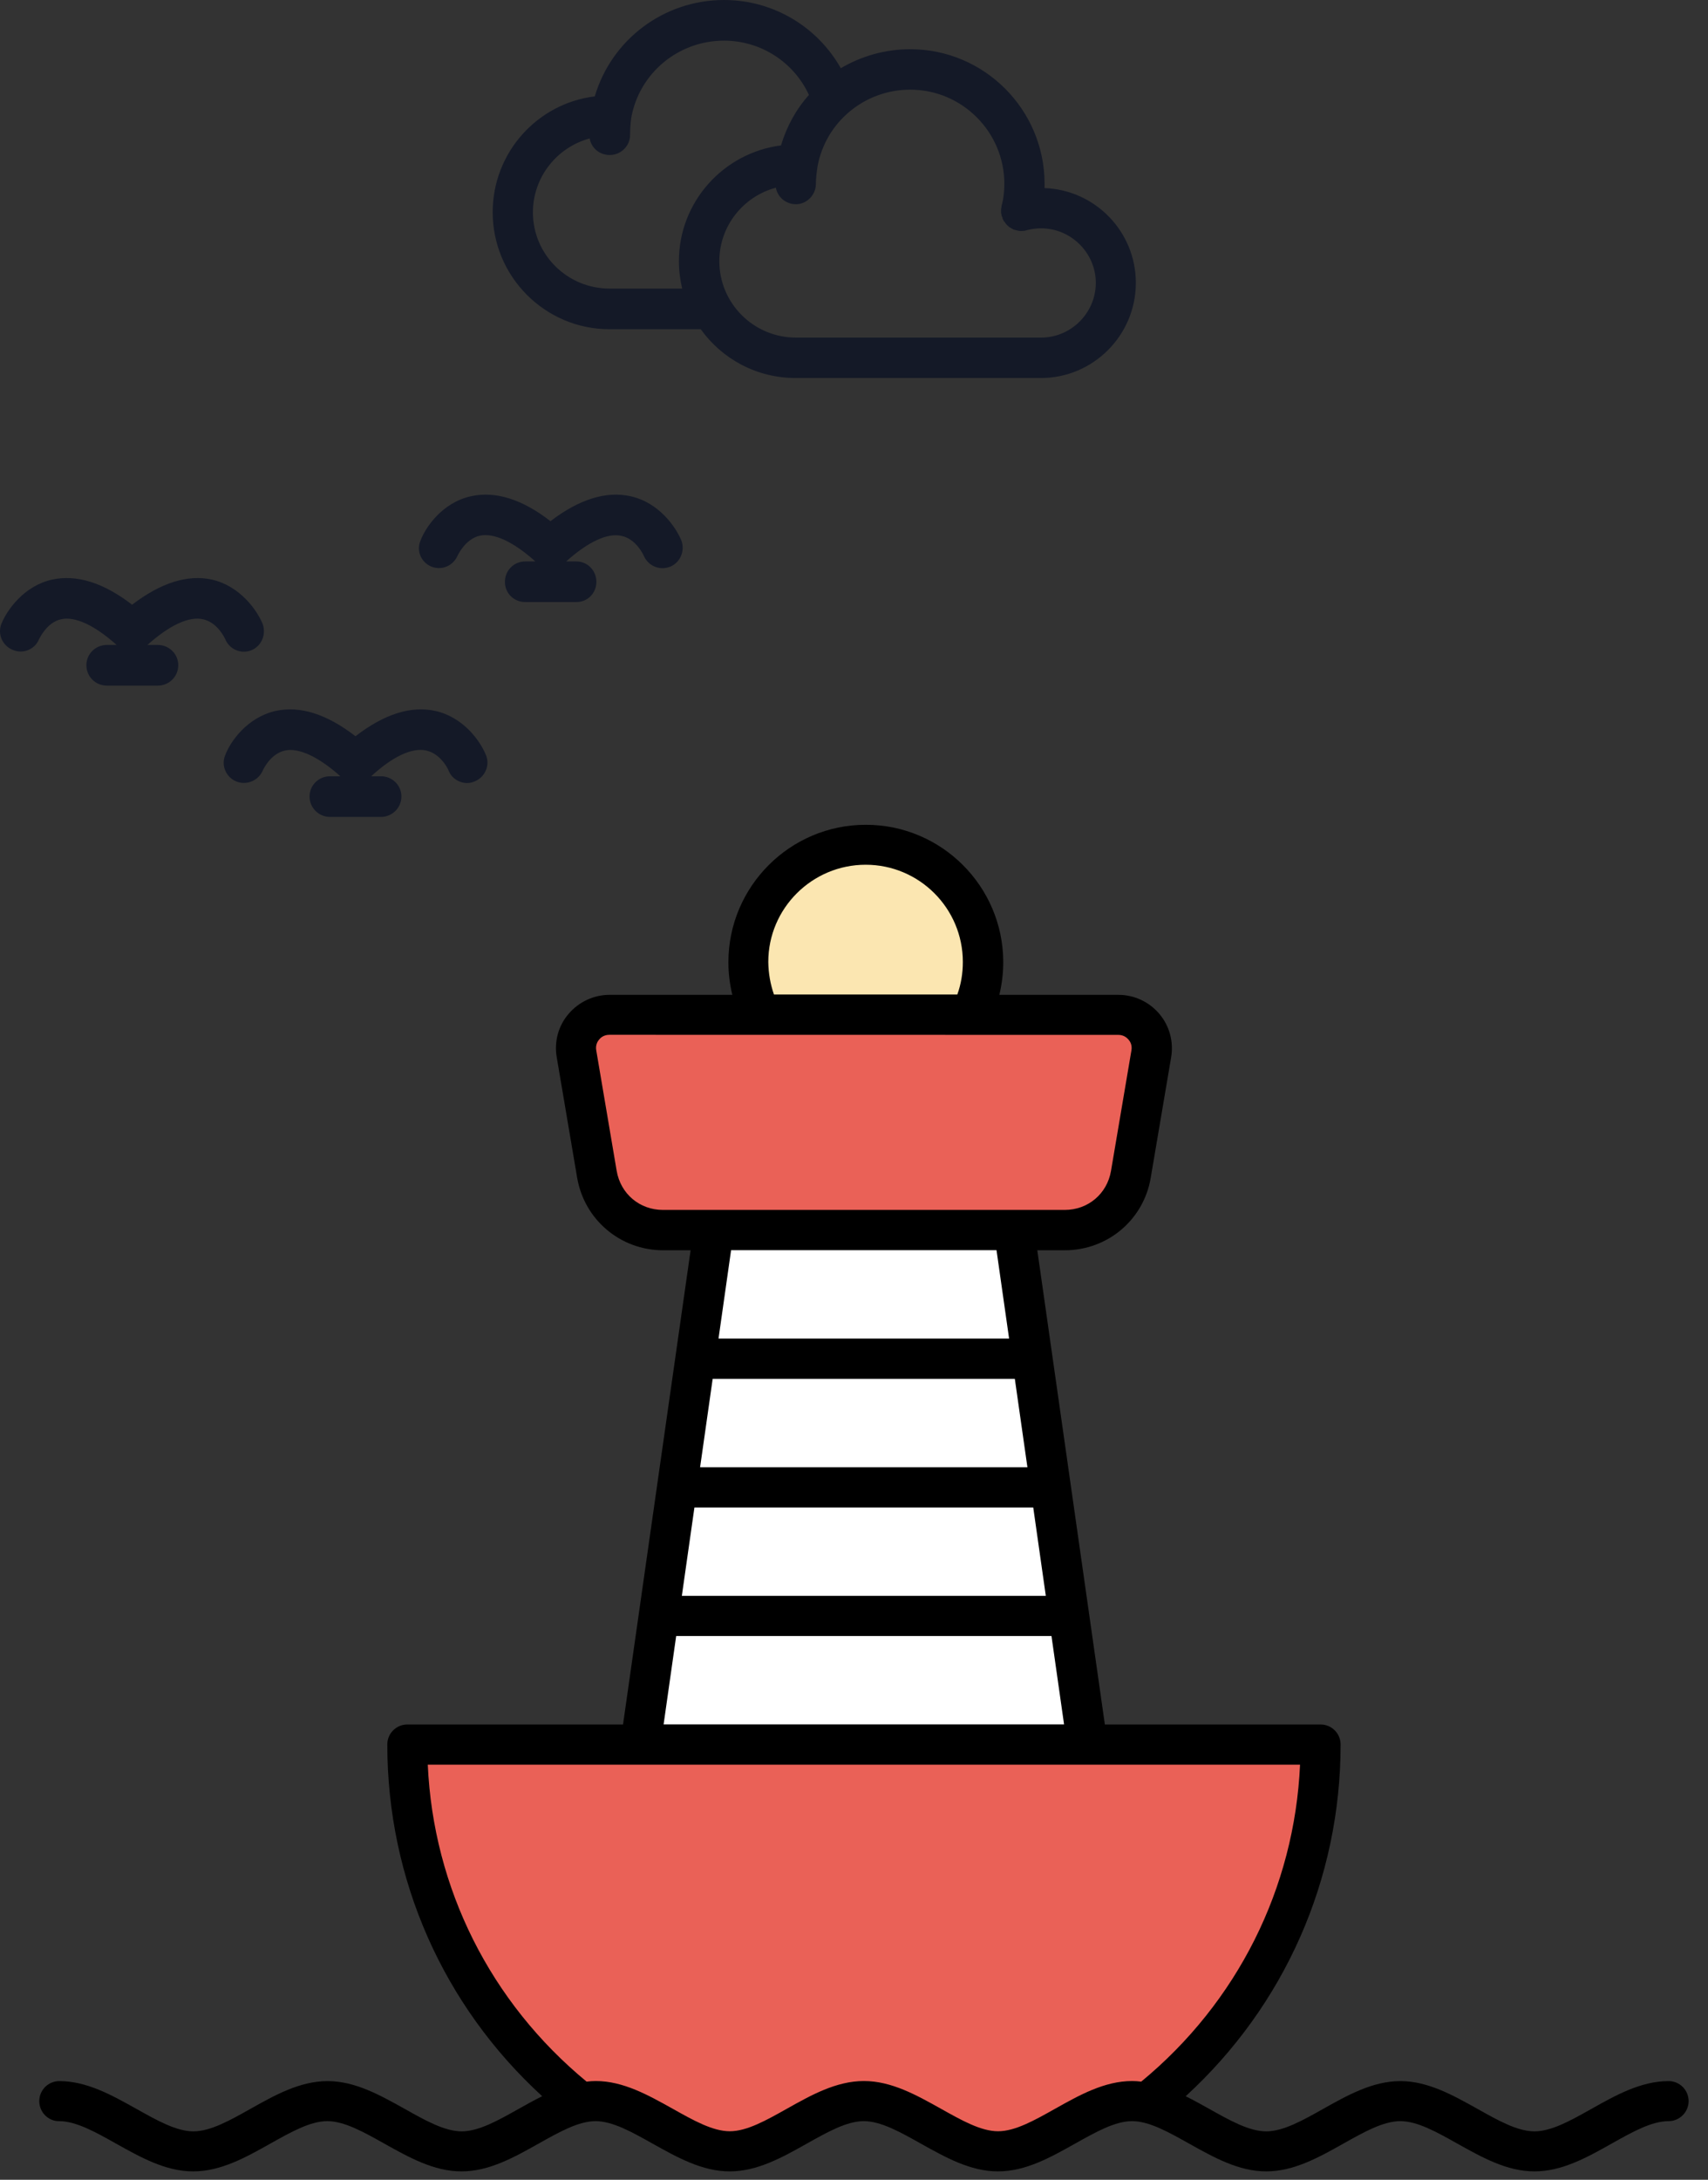 <svg  viewBox="0 0 87 111" fill="none" xmlns="http://www.w3.org/2000/svg">
<rect x="0" y="0" width="87" height="111" fill="#333333" stroke="none"/>
<path d="M31.044 16.765H35.693C36.775 18.273 38.532 19.25 40.529 19.25H53.02C55.682 19.25 57.856 17.077 57.856 14.404C57.856 11.794 55.786 9.672 53.207 9.578C53.207 9.506 53.207 9.433 53.207 9.36C53.207 5.585 50.139 2.506 46.364 2.506C45.084 2.506 43.868 2.86 42.828 3.474C41.632 1.352 39.375 -7.62939e-06 36.879 -7.62939e-06C33.811 -7.62939e-06 31.148 2.018 30.296 4.909C27.373 5.262 25.096 7.769 25.096 10.806C25.096 14.082 27.758 16.765 31.044 16.765ZM51.158 9.36C51.158 9.745 51.117 10.13 51.013 10.494V10.525C51.013 10.577 50.992 10.618 50.992 10.67C50.992 10.691 50.992 10.712 50.992 10.743C50.992 10.774 50.992 10.826 50.992 10.868C51.013 10.889 51.013 10.92 51.013 10.951C51.013 10.972 51.013 10.993 51.033 11.003C51.033 11.024 51.033 11.034 51.054 11.055C51.054 11.086 51.075 11.118 51.075 11.149C51.096 11.18 51.117 11.211 51.117 11.242C51.137 11.274 51.158 11.284 51.179 11.305C51.2 11.346 51.221 11.378 51.241 11.398C51.262 11.419 51.283 11.45 51.304 11.471C51.325 11.492 51.366 11.523 51.387 11.544C51.408 11.565 51.428 11.575 51.47 11.596C51.491 11.617 51.532 11.638 51.574 11.658C51.574 11.658 51.605 11.679 51.626 11.69C51.668 11.7 51.709 11.71 51.751 11.721C51.751 11.721 51.772 11.731 51.792 11.731C51.792 11.731 51.813 11.742 51.834 11.742C51.876 11.752 51.917 11.762 51.98 11.762C52.001 11.762 52.021 11.762 52.042 11.762H52.063C52.146 11.762 52.229 11.752 52.302 11.721C52.541 11.658 52.812 11.627 53.03 11.627C54.548 11.627 55.817 12.875 55.817 14.404C55.817 15.933 54.559 17.191 53.03 17.191H40.54C38.387 17.191 36.64 15.444 36.64 13.302C36.64 11.513 37.856 10.005 39.52 9.558C39.604 10.036 40.03 10.4 40.54 10.4C41.091 10.4 41.559 9.932 41.559 9.36C41.559 9.069 41.6 8.757 41.642 8.476C42.058 6.209 44.044 4.566 46.364 4.566C49.005 4.566 51.158 6.718 51.158 9.36ZM30.036 7.051C30.119 7.54 30.545 7.894 31.055 7.894C31.627 7.894 32.095 7.436 32.095 6.864C32.095 6.573 32.116 6.271 32.157 5.98C32.573 3.713 34.56 2.07 36.879 2.07C38.751 2.07 40.436 3.162 41.205 4.836C40.55 5.564 40.072 6.438 39.781 7.405C36.858 7.779 34.581 10.275 34.581 13.302C34.581 13.78 34.643 14.248 34.747 14.695H31.044C28.892 14.695 27.145 12.958 27.145 10.816C27.145 9.017 28.372 7.498 30.036 7.051Z" fill="#141927"/>
<path d="M2.652 29.515C1.207 29.838 0.354 31.075 0.073 31.762C-0.135 32.282 0.115 32.874 0.645 33.093C1.165 33.322 1.779 33.072 1.987 32.552C2.008 32.531 2.372 31.689 3.12 31.533C3.828 31.377 4.826 31.845 5.939 32.843H5.44C4.868 32.843 4.4 33.301 4.4 33.873C4.4 34.455 4.868 34.913 5.44 34.913H8.04C8.612 34.913 9.08 34.455 9.08 33.873C9.08 33.301 8.612 32.843 8.04 32.843H7.509C8.622 31.845 9.62 31.377 10.328 31.533C11.087 31.689 11.451 32.51 11.472 32.542C11.627 32.937 12.012 33.186 12.418 33.186C12.543 33.186 12.678 33.166 12.803 33.114C13.333 32.895 13.572 32.292 13.375 31.762C13.094 31.086 12.241 29.848 10.796 29.515C9.558 29.245 8.196 29.671 6.729 30.794C5.273 29.671 3.911 29.245 2.652 29.515Z" fill="#141927"/>
<path d="M11.471 38.459C11.253 38.979 11.513 39.572 12.023 39.79C12.553 40.009 13.156 39.759 13.385 39.239C13.385 39.239 13.749 38.386 14.518 38.22C15.205 38.064 16.224 38.532 17.337 39.53H16.806C16.235 39.53 15.767 39.988 15.767 40.56C15.767 41.132 16.235 41.6 16.806 41.6H19.407C19.979 41.6 20.447 41.132 20.447 40.56C20.447 39.988 19.979 39.53 19.407 39.53H18.907C19.999 38.522 20.998 38.054 21.715 38.22C22.464 38.386 22.849 39.208 22.849 39.239C23.005 39.634 23.39 39.874 23.795 39.874C23.941 39.874 24.055 39.842 24.18 39.79C24.71 39.572 24.971 38.969 24.752 38.449C24.471 37.762 23.639 36.535 22.173 36.202C20.935 35.932 19.573 36.358 18.107 37.492C16.64 36.358 15.288 35.932 14.04 36.202C12.584 36.535 11.731 37.762 11.471 38.459Z" fill="#141927"/>
<path d="M21.965 28.85C22.495 29.068 23.078 28.818 23.306 28.298C23.306 28.298 23.691 27.446 24.44 27.279C25.158 27.123 26.156 27.591 27.269 28.59H26.759C26.166 28.59 25.719 29.058 25.719 29.63C25.719 30.202 26.166 30.659 26.759 30.659H29.359C29.931 30.659 30.378 30.202 30.378 29.63C30.378 29.058 29.931 28.59 29.359 28.59H28.839C29.952 27.591 30.95 27.123 31.658 27.29C32.406 27.446 32.77 28.257 32.791 28.298C32.958 28.694 33.342 28.933 33.748 28.933C33.873 28.933 33.987 28.912 34.133 28.86C34.663 28.642 34.902 28.038 34.705 27.518C34.424 26.842 33.571 25.594 32.126 25.272C30.888 24.991 29.505 25.418 28.038 26.541C26.603 25.418 25.22 24.991 23.982 25.272C22.537 25.594 21.684 26.832 21.424 27.518C21.195 28.038 21.445 28.631 21.965 28.85Z" fill="#141927"/>
<path d="M50 48.5C50 51.538 47.314 54 44 54C40.686 54 38 51.538 38 48.5C38 45.462 40.686 43 44 43C47.314 43 50 45.462 50 48.5Z" fill="#FBE6B1"/>
<path d="M29.5 52H58.5L56.5 62H31.5L29.5 52Z" fill="#EA6157"/>
<path d="M36.5 63H52L55.5 89H33L36.5 63Z" fill="white"/>
<path d="M21 89H67.5L66.5 93.5L65.611 98L63 102.5L59 107H56.5L51 109.5L44 107L36.5 109.5L32.5 107H29L24.5 101.5L22 95.5L21 89Z" fill="#EA6157"/>
<path d="M2.001 106.995C2.001 106.425 2.462 105.976 3.021 105.976C4.431 105.976 5.7 106.695 6.942 107.386C7.993 107.976 8.982 108.535 9.853 108.535C10.724 108.535 11.712 107.976 12.763 107.386C13.993 106.695 15.274 105.976 16.685 105.976C18.095 105.976 19.364 106.695 20.607 107.386C21.657 107.976 22.646 108.535 23.517 108.535C24.388 108.535 25.376 107.976 26.427 107.386C26.818 107.167 27.208 106.945 27.618 106.746C22.587 102.144 19.728 95.715 19.728 88.836C19.728 88.265 20.189 87.816 20.747 87.816H31.735L35.177 63.668H33.778C31.606 63.668 29.767 62.117 29.399 59.977L28.36 53.848C28.22 53.047 28.438 52.238 28.962 51.629C29.481 51.02 30.243 50.66 31.052 50.66H37.302C37.173 50.121 37.102 49.57 37.102 49C37.102 45.141 40.243 42 44.102 42C47.962 42 51.102 45.141 51.102 49C51.102 49.57 51.032 50.121 50.903 50.66H56.962C57.77 50.66 58.532 51.012 59.052 51.629C59.571 52.238 59.79 53.051 59.653 53.848L58.614 59.977C58.255 62.117 56.415 63.668 54.235 63.668H52.837L56.278 87.816H67.266C67.837 87.816 68.286 88.277 68.286 88.836C68.286 95.707 65.426 102.137 60.395 106.746C60.794 106.945 61.196 107.167 61.587 107.386C62.637 107.976 63.626 108.535 64.497 108.535C65.368 108.535 66.356 107.976 67.407 107.386C68.637 106.695 69.919 105.976 71.329 105.976C72.739 105.976 74.008 106.695 75.251 107.386C76.302 107.976 77.29 108.535 78.161 108.535C79.032 108.535 80.02 107.976 81.071 107.386C82.302 106.695 83.583 105.976 84.993 105.976C85.563 105.976 86.013 106.437 86.013 106.995C86.013 107.554 85.552 108.015 84.993 108.015C84.122 108.015 83.134 108.574 82.083 109.163C80.852 109.855 79.571 110.574 78.161 110.574C76.751 110.574 75.481 109.855 74.239 109.163C73.188 108.574 72.2 108.015 71.329 108.015C70.458 108.015 69.469 108.574 68.419 109.163C67.188 109.855 65.907 110.574 64.497 110.574C63.087 110.574 61.817 109.855 60.575 109.163C59.524 108.574 58.536 108.015 57.665 108.015C56.794 108.015 55.805 108.574 54.754 109.163C53.524 109.855 52.243 110.574 50.833 110.574C49.422 110.574 48.153 109.855 46.911 109.163C45.86 108.574 44.871 108.015 44 108.015C43.129 108.015 42.141 108.574 41.09 109.163C39.86 109.855 38.578 110.574 37.168 110.574C35.758 110.574 34.489 109.855 33.246 109.163C32.196 108.574 31.207 108.015 30.336 108.015C29.465 108.015 28.477 108.574 27.426 109.163C26.195 109.855 24.914 110.574 23.504 110.574C22.094 110.574 20.824 109.855 19.582 109.163C18.531 108.574 17.543 108.015 16.672 108.015C15.801 108.015 14.813 108.574 13.762 109.163C12.531 109.855 11.25 110.574 9.84 110.574C8.43 110.574 7.16 109.855 5.918 109.163C4.867 108.574 3.879 108.015 3.008 108.015C2.461 108.023 2 107.562 2 106.995H2.001ZM35.661 74.715H52.333L51.692 70.215H36.301L35.661 74.715ZM35.372 76.765L34.731 81.265H53.27L52.63 76.765H35.372ZM39.423 50.644H48.763C48.954 50.113 49.044 49.566 49.044 48.984C49.044 46.254 46.825 44.035 44.095 44.035C41.364 44.035 39.134 46.254 39.134 48.984C39.142 49.562 39.239 50.113 39.423 50.644ZM33.77 61.613H54.231C55.423 61.613 56.392 60.793 56.591 59.625L57.63 53.496C57.681 53.215 57.56 53.027 57.481 52.938C57.403 52.848 57.243 52.699 56.962 52.699L31.04 52.695C30.759 52.695 30.591 52.844 30.52 52.934C30.442 53.023 30.321 53.215 30.372 53.492L31.411 59.621C31.61 60.793 32.579 61.613 33.77 61.613ZM37.239 63.664L36.599 68.164H51.4L50.759 63.664H37.239ZM33.802 87.812H54.2L53.559 83.312H34.442L33.802 87.812ZM29.88 106.003C30.028 105.984 30.189 105.972 30.341 105.972C31.751 105.972 33.02 106.691 34.263 107.382C35.313 107.972 36.302 108.53 37.173 108.53C38.044 108.53 39.032 107.972 40.083 107.382C41.314 106.691 42.595 105.972 44.005 105.972C45.415 105.972 46.685 106.691 47.927 107.382C48.978 107.972 49.966 108.53 50.837 108.53C51.708 108.53 52.697 107.972 53.747 107.382C54.978 106.691 56.259 105.972 57.669 105.972C57.829 105.972 57.978 105.984 58.13 106.003C63.021 101.972 65.939 96.151 66.22 89.862H21.79C22.071 96.155 24.982 101.964 29.88 106.003Z" fill="black"/>
</svg>
